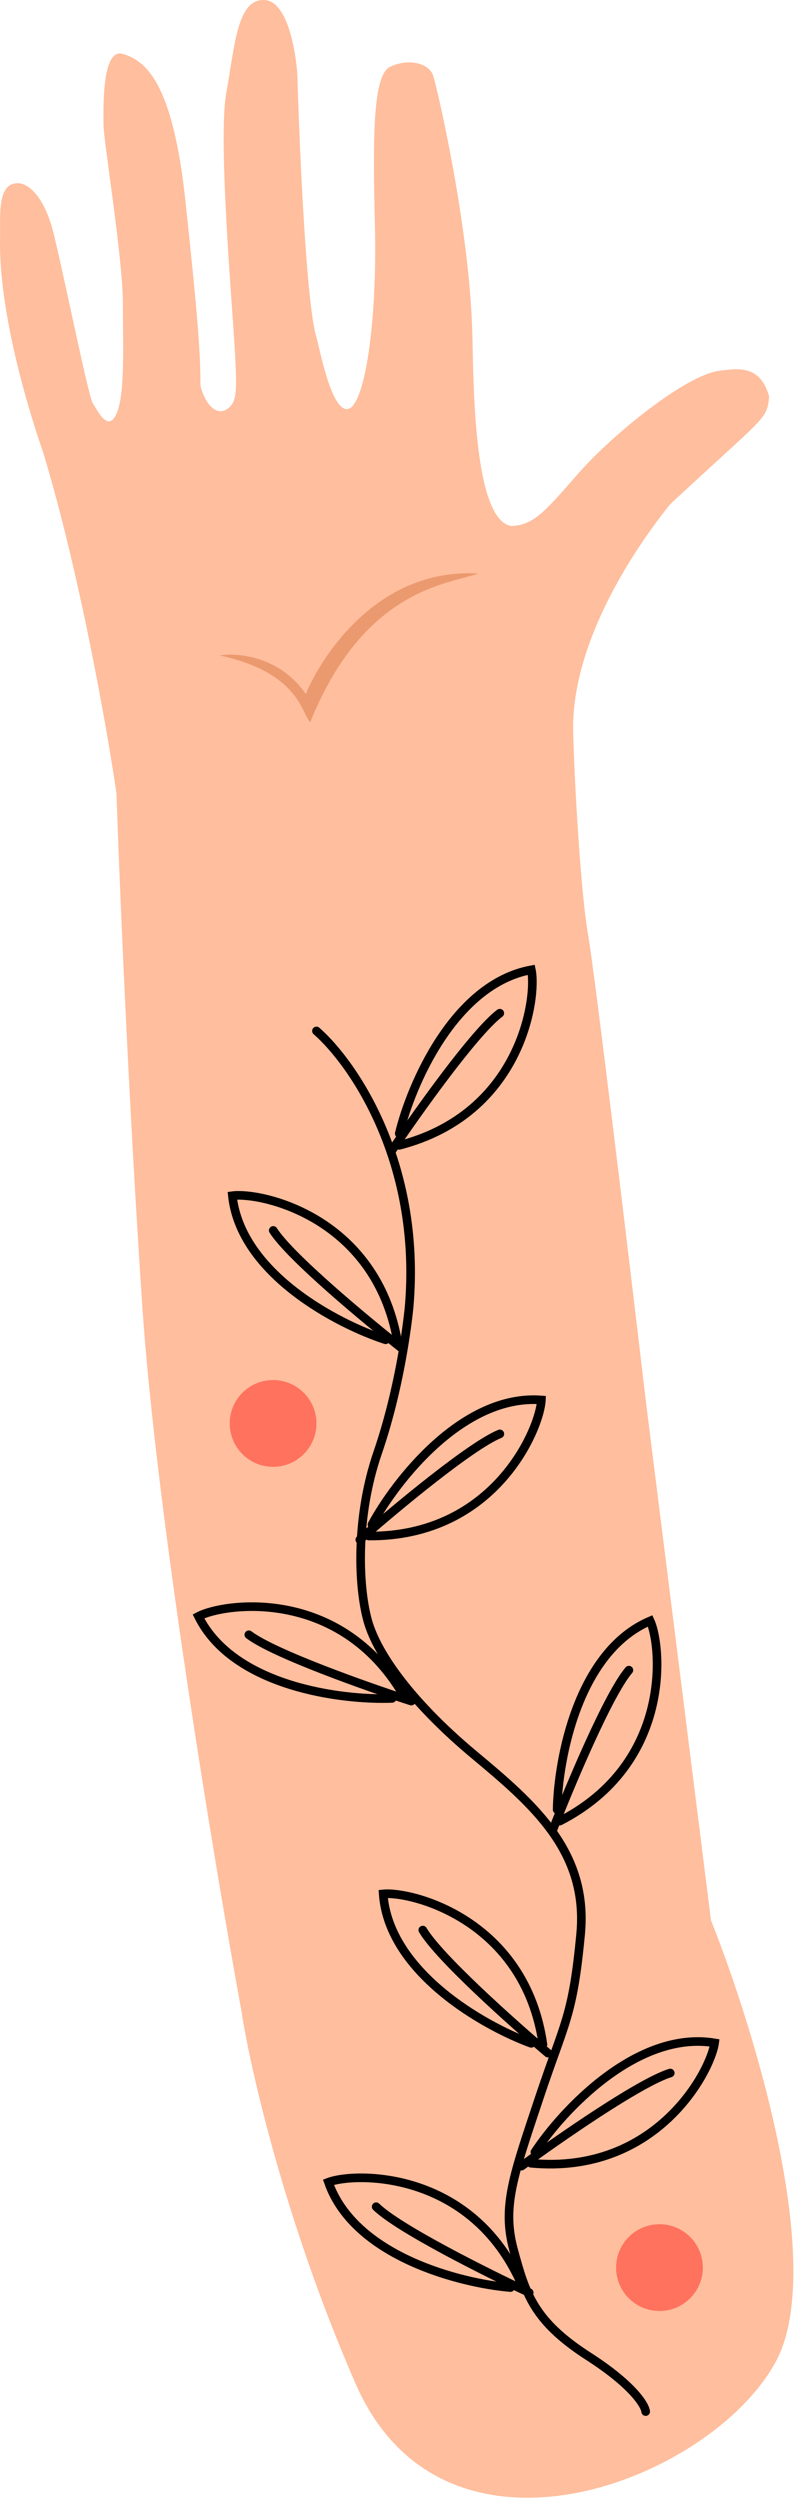 <?xml version="1.0" encoding="UTF-8"?> <svg xmlns="http://www.w3.org/2000/svg" width="185" height="580" viewBox="0 0 185 580" fill="none"> <path d="M12.529 54.517C10.129 44.517 5.863 42.35 4.029 42.517C-0.471 42.517 0.029 49.517 0.029 54.517C-0.471 70.516 5.529 92.016 10.029 105.016C18.429 132.617 24.863 169.183 27.029 184.016C27.696 203.85 29.829 255.416 33.029 303.016C36.229 350.616 49.696 431.85 56.029 466.516C58.029 479.683 66.129 515.417 82.529 553.016C103.029 600.016 165.029 575.516 180.029 548.016C192.029 526.016 175.029 470.516 165.029 445.516L150.029 326.016C146.196 293.516 138.129 226.216 136.529 217.016C134.529 205.516 133.029 175.016 133.029 168.016C133.529 145.016 151.529 122.016 155.529 117.016C177.529 96.516 178.029 97.516 178.529 92.016C176.529 84.516 171.029 85.516 167.029 86.016C159.029 87.016 142.029 101.016 134.529 109.516C127.029 118.016 124.029 122.016 118.529 122.016C109.029 120.016 110.029 82.516 109.529 74.516C108.529 51.017 101.529 20.517 100.529 17.517C99.529 14.517 94.529 13.517 90.529 15.517C86.529 17.517 86.529 31.517 87.029 52.517C87.529 73.516 85.029 91.516 81.529 94.516C77.529 97.516 74.529 82.516 73.529 78.516C71.129 71.317 69.529 34.85 69.029 17.517C68.696 11.85 66.729 0.416 61.529 0.016C55.029 -0.484 54.529 10.516 52.529 21.516C50.529 32.516 54.029 72.016 54.529 81.516C55.029 91.016 55.029 93.516 52.529 95.016C50.029 96.516 47.529 93.516 46.529 89.516C46.529 82.016 46.029 74.516 43.029 46.516C40.029 18.516 33.529 14.017 28.529 12.517C23.529 11.017 24.029 25.517 24.029 29.017C24.029 32.517 28.529 60.017 28.529 70.516C28.529 81.016 29.029 91.516 27.029 96.016C25.029 100.516 22.529 95.016 21.529 93.516C20.529 92.016 15.529 67.016 12.529 54.517Z" fill="#FFBE9D"></path> <path d="M71 161.061C65 152.261 55.167 151.395 51 152.061C69.5 156.061 70 165.561 72 167.561C84.5 136.561 104 135.561 111 133.061C84.5 131.561 72 158.061 71 161.061Z" fill="#EB996E"></path> <path d="M73.455 239.185C81.844 246.507 97.891 269.569 94.962 303.248C94.504 307.824 92.674 322.467 87.64 337.11C82.607 351.753 83.064 367.769 85.353 376.005C87.64 384.242 96.335 395.682 110.062 407.122C123.79 418.562 136.603 429.544 134.772 448.763C132.942 467.982 131.112 468.897 125.163 486.743C119.214 504.589 116.469 511.91 119.214 521.977C121.96 532.044 123.79 538.451 136.603 546.687C146.853 553.277 149.72 557.975 149.873 559.5" stroke="black" stroke-width="2" stroke-linecap="round"></path> <path d="M92.674 262.98C95.419 251.693 105.395 228.295 123.333 225C124.705 231.406 121.045 258.404 92.674 265.726" stroke="black" stroke-width="2" stroke-linecap="round"></path> <path d="M90.844 267.098C96.793 258.252 110.154 239.46 116.011 235.067" stroke="black" stroke-width="2" stroke-linecap="round"></path> <path d="M89.501 310.839C78.453 307.252 55.872 295.544 53.937 277.409C60.428 276.522 87.074 282.205 92.239 311.046" stroke="black" stroke-width="2" stroke-linecap="round"></path> <path d="M93.471 312.975C85.097 306.377 67.364 291.639 63.425 285.467" stroke="black" stroke-width="2" stroke-linecap="round"></path> <path d="M91.012 394.037C79.405 394.5 54.166 391.341 46.068 375C51.85 371.919 78.814 368.017 93.652 393.283" stroke="black" stroke-width="2" stroke-linecap="round"></path> <path d="M95.474 394.665C85.333 391.377 63.592 383.696 57.759 379.272" stroke="black" stroke-width="2" stroke-linecap="round"></path> <path d="M123.302 474.065C112.387 470.088 90.235 457.588 88.944 439.396C95.462 438.74 121.89 445.362 126.031 474.368" stroke="black" stroke-width="2" stroke-linecap="round"></path> <path d="M127.194 476.339C119.059 469.449 101.859 454.092 98.14 447.785" stroke="black" stroke-width="2" stroke-linecap="round"></path> <path d="M118.489 530.724C106.914 529.75 82.258 523.5 76.238 506.284C82.356 503.94 109.596 503.397 121.202 530.301" stroke="black" stroke-width="2" stroke-linecap="round"></path> <path d="M122.84 531.898C113.182 527.383 92.556 517.077 87.313 511.967" stroke="black" stroke-width="2" stroke-linecap="round"></path> <path d="M86.342 353.711C91.873 343.496 107.482 323.412 125.667 324.798C125.362 331.342 114.942 356.516 85.642 356.366" stroke="black" stroke-width="2" stroke-linecap="round"></path> <path d="M83.523 357.227C91.529 350.188 109.239 335.422 116.022 332.667" stroke="black" stroke-width="2" stroke-linecap="round"></path> <path d="M129.323 419.834C129.529 408.219 134.135 383.204 150.915 376.059C153.658 382.009 156.002 409.153 129.925 422.513" stroke="black" stroke-width="2" stroke-linecap="round"></path> <path d="M128.439 424.253C132.305 414.318 141.225 393.055 145.977 387.485" stroke="black" stroke-width="2" stroke-linecap="round"></path> <path d="M124.162 499.301C130.571 489.612 147.886 470.979 165.878 473.959C164.999 480.451 152.405 504.611 123.232 501.884" stroke="black" stroke-width="2" stroke-linecap="round"></path> <path d="M121.045 502.555C129.639 496.248 148.579 483.097 155.579 480.949" stroke="black" stroke-width="2" stroke-linecap="round"></path> <circle cx="63.388" cy="330.246" r="10.067" fill="#FF725E"></circle> <circle cx="153.077" cy="526.096" r="10.067" fill="#FF725E"></circle> </svg> 